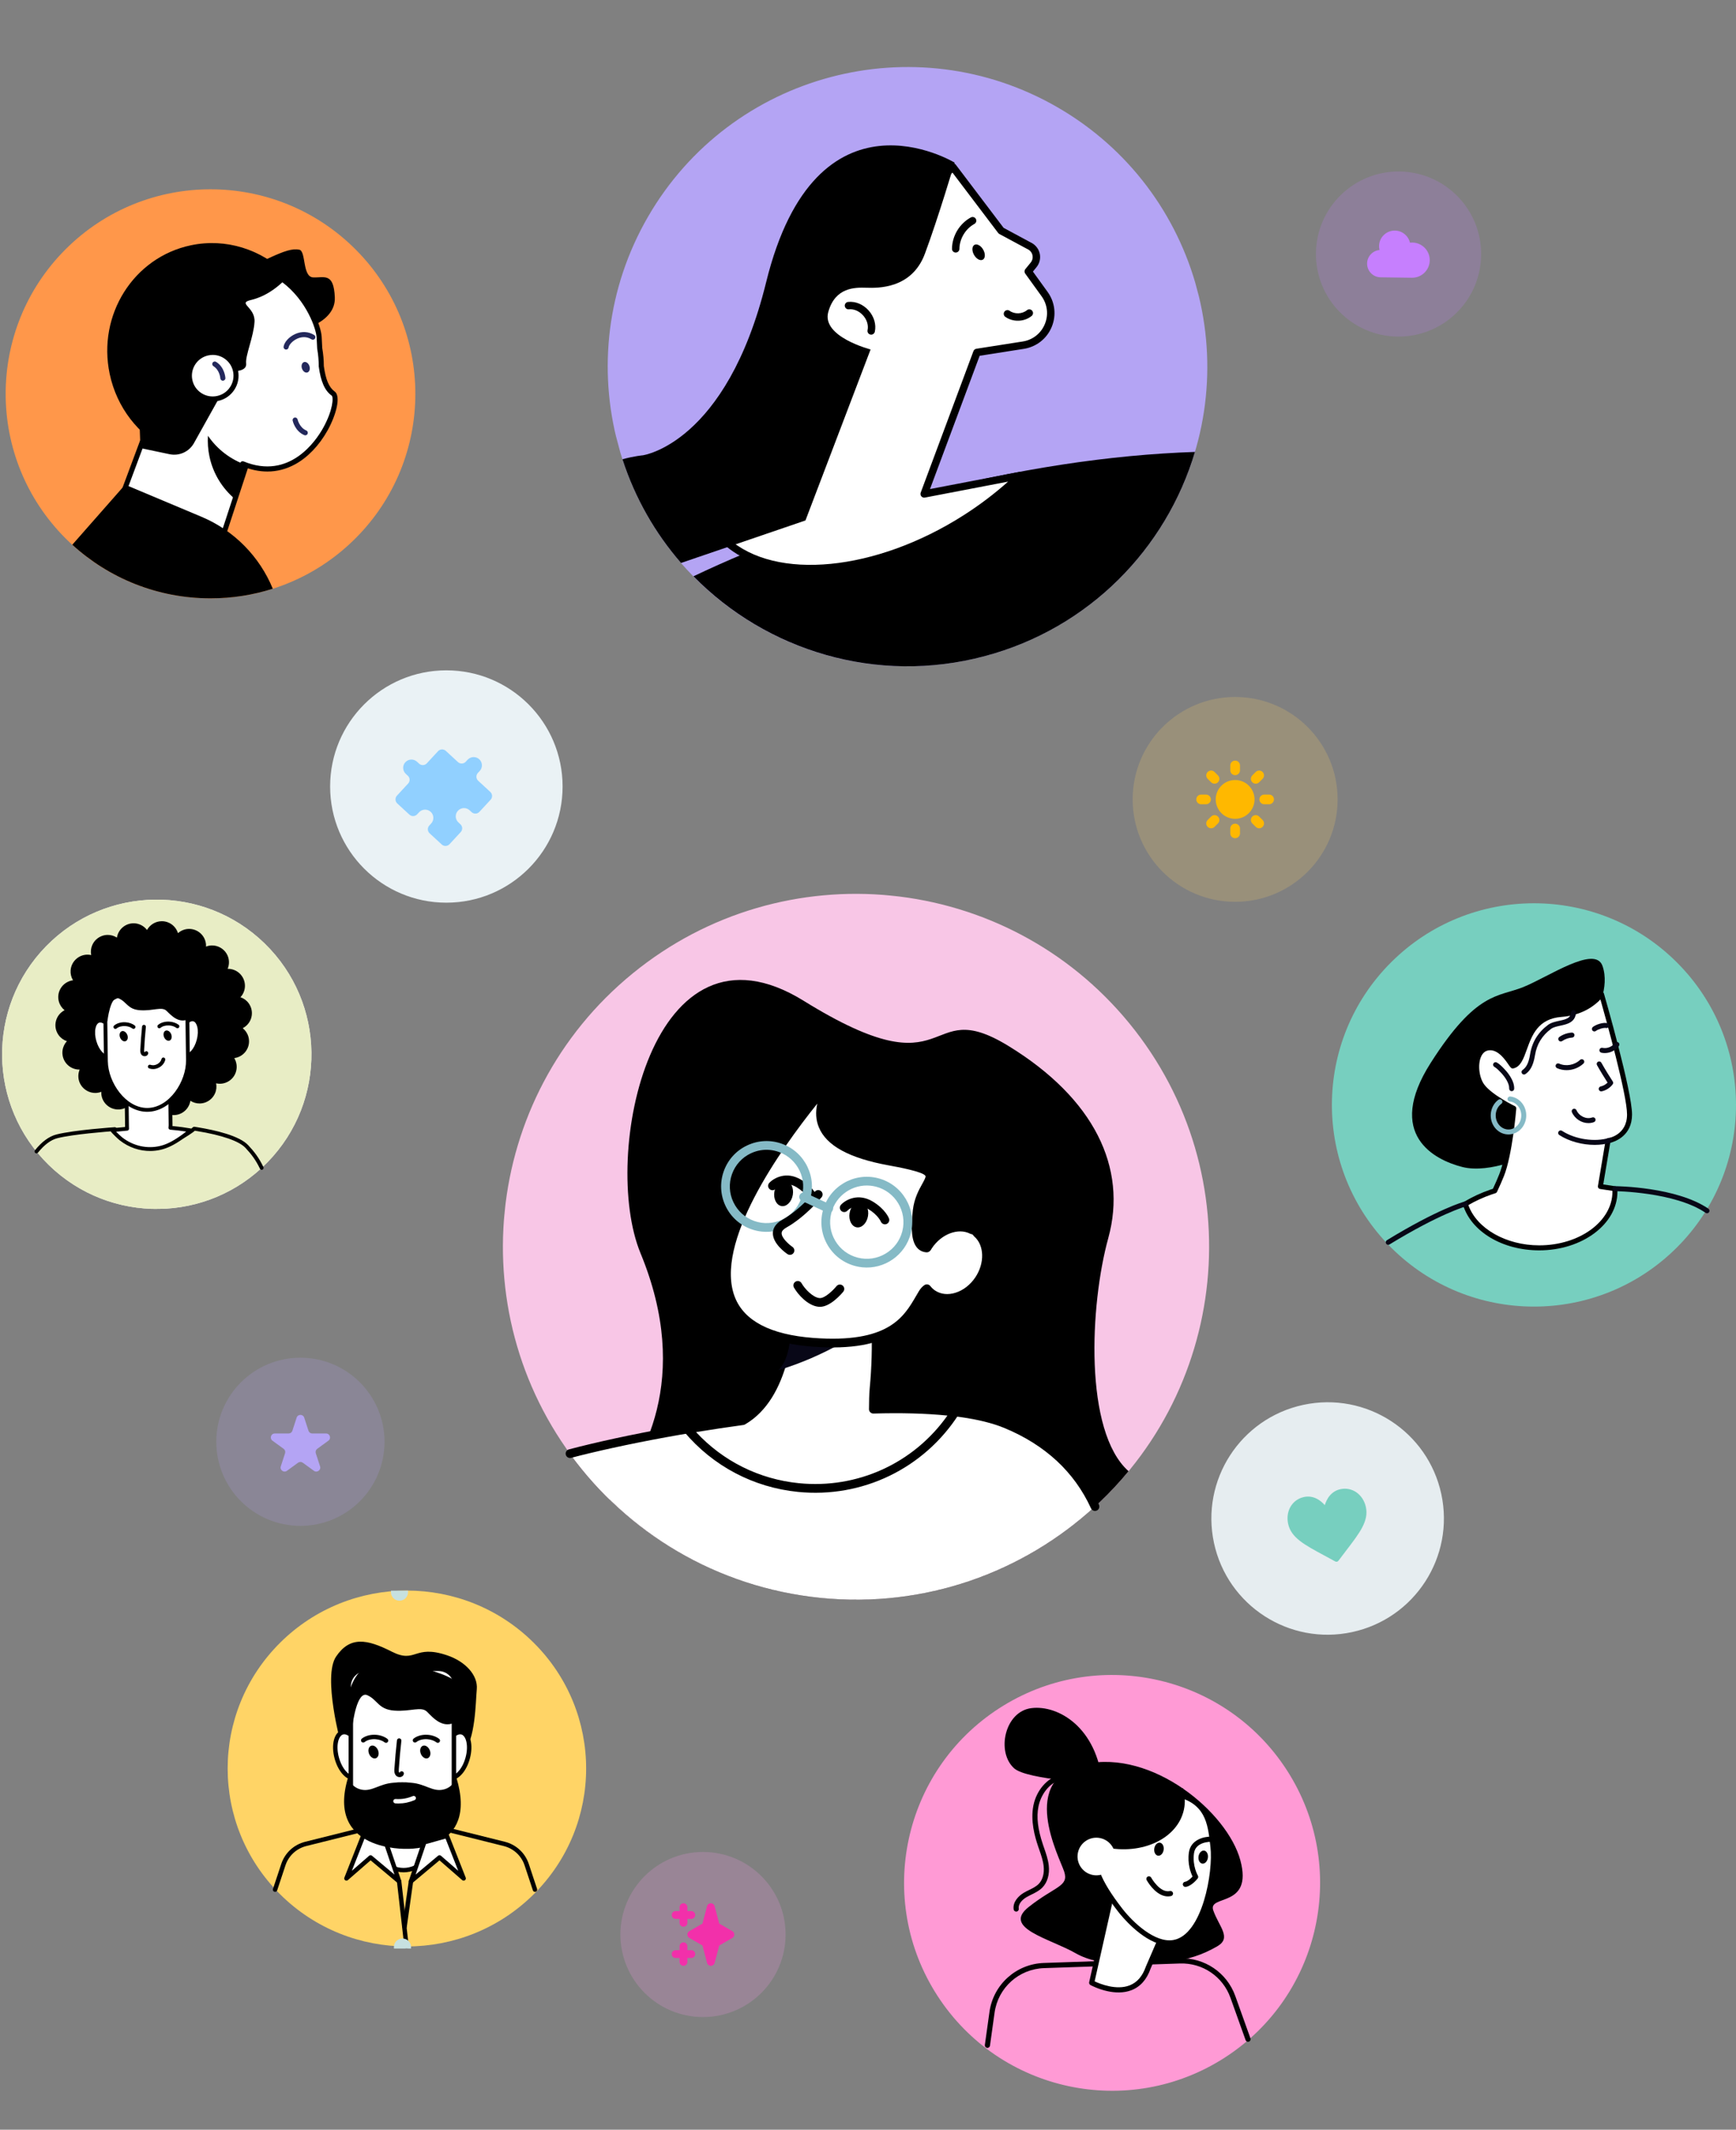 <svg width="305" height="374" viewBox="0 0 305 374" fill="none" xmlns="http://www.w3.org/2000/svg">
<rect x="0" y="0" width="305" height="374" fill="#808080" stroke="none"/>
<g clip-path="url(#clip0_311_2121)">
<path d="M205.013 90.761C219.591 65.619 211.007 33.43 185.839 18.867C160.671 4.303 128.451 12.879 113.873 38.022C99.294 63.165 107.879 95.353 133.047 109.917C158.215 124.48 190.435 115.904 205.013 90.761Z" fill="#B4A4F4"/>
<path d="M161.137 86.936C146.726 90.772 133.418 95.68 121.839 101.205C134.69 114.283 154.017 120.279 173.009 115.224C191.379 110.334 204.88 96.323 209.938 79.365C195.168 79.854 178.46 82.325 161.137 86.936Z" fill="black"/>
<path d="M183.526 51.648L180.651 47.667L181.597 46.51C182.414 45.51 182.178 44.023 181.094 43.321L175.889 40.518L167.407 29.323L148.791 47.753C148.791 47.753 142.85 52.74 142.154 58.646C141.461 64.552 137.869 87.958 134.044 89.759C132.186 90.632 128.891 92.279 127.044 94.579C135.282 102.703 153.431 101.416 169.721 90.993C173.264 88.724 176.446 86.195 179.225 83.515L162.371 86.745L171.636 61.895L179.781 60.62C183.986 59.958 186.016 55.098 183.526 51.648Z" fill="white"/>
<path d="M153.542 98.919C142.519 101.853 132.283 100.661 126.585 95.039C126.349 94.805 126.325 94.43 126.536 94.169C128.391 91.861 131.551 90.208 133.769 89.167C136.691 87.793 140.306 68.811 141.507 58.569C142.224 52.477 148.121 47.465 148.374 47.255L166.949 28.861C167.082 28.731 167.268 28.66 167.455 28.673C167.641 28.686 167.815 28.779 167.927 28.929L176.323 40.012L181.402 42.747C182.118 43.206 182.578 43.911 182.703 44.701C182.829 45.491 182.609 46.301 182.102 46.922L181.473 47.692L184.057 51.268C185.359 53.073 185.627 55.378 184.768 57.431C183.911 59.486 182.083 60.913 179.883 61.262L172.117 62.477L163.39 85.887L179.105 82.875C179.388 82.822 179.674 82.96 179.805 83.215C179.94 83.47 179.888 83.784 179.679 83.984C176.792 86.769 173.559 89.312 170.073 91.543C164.678 94.989 159.013 97.463 153.542 98.919ZM127.943 94.529C136.244 102.046 153.884 100.346 169.368 90.44C172.129 88.673 174.725 86.707 177.114 84.579L162.494 87.381C162.263 87.427 162.025 87.342 161.873 87.162C161.721 86.981 161.677 86.734 161.76 86.513L171.025 61.663C171.108 61.442 171.301 61.287 171.536 61.246L179.681 59.971C181.431 59.698 182.884 58.56 183.563 56.928C184.246 55.294 184.033 53.464 182.999 52.029L180.124 48.048C179.95 47.81 179.961 47.482 180.147 47.256L181.092 46.099C181.368 45.76 181.483 45.338 181.415 44.905C181.348 44.475 181.107 44.106 180.741 43.869L175.578 41.094C175.497 41.049 175.423 40.986 175.369 40.913L167.338 30.31L149.253 48.217C149.155 48.3 143.461 53.148 142.806 58.722C142.77 59.016 139.152 88.078 134.327 90.347C132.374 91.258 129.668 92.66 127.943 94.529Z" fill="black"/>
<path d="M134.606 49.558C127.611 77.966 112.932 79.958 112.932 79.958C112.932 79.958 111.498 80.077 109.363 80.649C111.599 87.539 115.15 93.676 119.654 98.861L141.513 91.398L152.954 61.368C152.954 61.368 144.3 59.146 145.521 54.785C146.743 50.423 150.215 50.471 152.208 50.531C154.202 50.59 160.184 50.765 162.498 44.554C164.815 38.342 167.719 28.56 167.719 28.56C167.719 28.56 143.418 13.77 134.606 49.558Z" fill="black"/>
<path d="M153.227 58.748C153.129 58.774 153.026 58.776 152.922 58.753C152.57 58.677 152.347 58.329 152.424 57.977C152.611 57.116 152.315 56.147 151.632 55.386C150.949 54.624 150.015 54.225 149.139 54.319C148.78 54.358 148.462 54.099 148.423 53.74C148.384 53.381 148.647 53.065 149.002 53.024C150.295 52.885 151.642 53.445 152.603 54.515C153.565 55.587 153.975 56.983 153.698 58.253C153.644 58.501 153.457 58.687 153.227 58.748Z" fill="black"/>
<path d="M168.082 44.33C168.026 44.345 167.967 44.351 167.907 44.352C167.547 44.35 167.256 44.054 167.258 43.694C167.277 41.43 168.573 39.267 170.565 38.185C170.879 38.013 171.276 38.128 171.449 38.445C171.622 38.761 171.503 39.156 171.189 39.328C169.633 40.175 168.576 41.933 168.562 43.704C168.564 44.006 168.359 44.257 168.082 44.33Z" fill="black"/>
<path d="M179.855 56.191C178.766 56.48 177.546 56.3 176.622 55.641C176.329 55.431 176.261 55.023 176.471 54.731C176.68 54.439 177.089 54.371 177.381 54.58C178.257 55.209 179.593 55.162 180.421 54.475C180.698 54.247 181.108 54.282 181.341 54.561C181.569 54.838 181.534 55.248 181.254 55.481C180.845 55.817 180.365 56.055 179.855 56.191Z" fill="black"/>
<path d="M172.742 43.847C172.335 43.129 171.645 42.754 171.2 43.005C170.752 43.257 170.721 44.041 171.128 44.76C171.534 45.478 172.225 45.853 172.67 45.602C173.117 45.351 173.148 44.566 172.742 43.847Z" fill="black"/>
</g>
<g clip-path="url(#clip1_311_2121)">
<path d="M215.239 361.301C232.181 350.346 237.026 327.744 226.06 310.819C215.095 293.893 192.471 289.053 175.528 300.008C158.586 310.963 153.741 333.565 164.707 350.49C175.673 367.416 198.297 372.256 215.239 361.301Z" fill="#FF9AD5"/>
<path d="M173.385 359.621C173.155 359.572 172.998 359.352 173.031 359.117L173.841 353.32C174.514 348.502 178.534 344.885 183.402 344.719L207.279 343.907C211.642 343.76 215.563 346.419 217.032 350.527L219.692 357.957C219.776 358.192 219.653 358.451 219.418 358.535C219.184 358.619 218.924 358.496 218.84 358.262L216.181 350.831C214.844 347.096 211.279 344.676 207.31 344.811L183.433 345.624C179.006 345.774 175.349 349.064 174.738 353.447L173.929 359.244C173.893 359.492 173.666 359.664 173.417 359.63C173.405 359.625 173.395 359.623 173.385 359.621Z" fill="black"/>
<path d="M205.496 344.506C201.109 344.993 193.573 345.64 189.011 343.026C184.449 340.412 176.024 338.61 180.713 334.904C185.399 331.198 187.836 331.31 186.966 328.668C186.099 326.027 178.778 312.384 190.602 309.796C202.427 307.208 215.637 318.222 217.92 326.693C220.202 335.164 212.141 332.622 213.164 335.502C214.186 338.382 216.44 340.297 213.864 341.793C211.289 343.289 208.645 344.156 205.496 344.506Z" fill="black"/>
<path d="M195.712 330.801L191.794 348.196C191.794 348.196 199.366 352.341 201.732 345.529C201.784 345.375 204.402 339.348 204.402 339.348C204.402 339.348 207.244 330.544 195.712 330.801Z" fill="white"/>
<path d="M194.616 349.684C192.945 349.326 191.673 348.641 191.582 348.591C191.405 348.495 191.314 348.292 191.357 348.095L195.274 330.7C195.319 330.498 195.498 330.352 195.705 330.347C199.701 330.258 202.485 331.226 203.977 333.226C205.964 335.889 204.883 339.338 204.836 339.484C203.791 341.896 202.231 345.492 202.16 345.683C201.492 347.608 200.354 348.897 198.779 349.503C197.391 350.037 195.888 349.956 194.616 349.684ZM192.317 347.948C193.244 348.384 196.117 349.561 198.455 348.659C199.768 348.153 200.728 347.049 201.307 345.379C201.362 345.222 203.374 340.585 203.99 339.167C203.988 339.167 204.954 336.043 203.247 333.763C201.981 332.07 199.569 331.225 196.077 331.246L192.317 347.948Z" fill="black"/>
<path d="M193.692 313.207C193.692 313.207 180.453 312.601 178.167 310.53C174.997 307.66 176.522 300.534 181.23 299.964C185.935 299.393 192.712 303.346 193.692 313.207Z" fill="black"/>
<path d="M196.89 335.536C198.567 337.687 202.643 341.783 206.255 341.128C211.871 340.111 213.63 328.521 213.111 324.244C212.591 319.968 212.398 314.785 202.827 314.642C193.256 314.498 198.235 319.753 198.235 319.753C198.235 319.753 197.768 323.063 196.323 323.672C194.875 324.284 187.967 324.095 196.89 335.536Z" fill="white"/>
<path d="M204.255 341.52C200.454 340.707 196.979 336.387 196.532 335.815C192.853 331.098 191.415 327.807 192.131 325.748C192.698 324.123 194.442 323.698 195.486 323.443C195.763 323.377 196.003 323.318 196.143 323.259C196.974 322.909 197.55 321.093 197.752 319.897C197.296 319.358 196.018 317.658 196.666 316.185C197.278 314.792 199.296 314.14 202.83 314.193C212.406 314.337 213.009 319.506 213.494 323.66L213.557 324.193C214.11 328.758 212.264 340.501 206.333 341.575C205.641 341.7 204.942 341.667 204.255 341.52ZM206.412 315.461C205.401 315.245 204.213 315.118 202.816 315.097C198.969 315.039 197.798 315.854 197.493 316.548C196.977 317.725 198.544 319.428 198.56 319.444C198.655 319.545 198.699 319.682 198.679 319.818C198.626 320.183 198.129 323.403 196.493 324.091C196.286 324.179 196.014 324.244 195.699 324.322C194.725 324.559 193.391 324.884 192.986 326.046C192.574 327.23 192.978 329.79 197.244 335.26C199.032 337.551 202.923 341.274 206.171 340.684C211.246 339.766 213.194 328.718 212.659 324.3L212.595 323.762C212.184 320.234 211.757 316.605 206.412 315.461Z" fill="black"/>
<path d="M208.17 331.349C207.985 331.31 207.838 331.157 207.815 330.962C207.786 330.713 207.962 330.489 208.211 330.458C208.616 330.408 209.164 329.934 209.52 329.543C209.215 328.907 208.587 327.299 208.882 325.289C209.209 323.054 211.552 322.512 212.744 322.538C212.994 322.544 213.192 322.751 213.186 323.001C213.181 323.25 212.976 323.449 212.726 323.443C212.618 323.442 210.071 323.42 209.778 325.42C209.45 327.65 210.442 329.357 210.452 329.373C210.547 329.534 210.534 329.736 210.418 329.883C210.311 330.02 209.334 331.232 208.32 331.355C208.266 331.363 208.217 331.359 208.17 331.349Z" fill="black"/>
<path d="M204.652 332.973C202.803 332.577 201.523 330.282 201.459 330.167C201.339 329.949 201.419 329.674 201.638 329.554C201.856 329.434 202.131 329.515 202.251 329.733C202.267 329.76 203.789 332.481 205.544 332.088C205.787 332.034 206.029 332.188 206.083 332.431C206.137 332.674 205.983 332.916 205.74 332.97C205.36 333.055 204.996 333.047 204.652 332.973Z" fill="black"/>
<path d="M204.442 324.858C204.534 324.227 204.239 323.664 203.785 323.597C203.331 323.532 202.889 323.989 202.797 324.621C202.705 325.253 203 325.816 203.454 325.882C203.908 325.947 204.35 325.488 204.442 324.858Z" fill="black"/>
<path d="M212.215 326.249C212.308 325.617 212.012 325.054 211.559 324.987C211.105 324.923 210.662 325.38 210.57 326.012C210.478 326.643 210.773 327.206 211.227 327.273C211.683 327.338 212.126 326.879 212.215 326.249Z" fill="black"/>
<path d="M190.596 322.526C190.553 322.728 190.52 322.931 190.494 323.133C191.608 323.686 192.829 324.124 194.138 324.404C200.709 325.81 206.917 322.849 208.001 317.793C208.272 316.528 208.197 315.253 207.831 314.028C198.836 313.969 191.737 317.202 190.596 322.526Z" fill="black"/>
<path d="M195.852 326.715C195.469 328.498 193.712 329.635 191.926 329.253C190.141 328.871 189.003 327.115 189.386 325.331C189.768 323.548 191.526 322.411 193.311 322.793C195.096 323.175 196.234 324.931 195.852 326.715Z" fill="white"/>
<path d="M178.443 335.688C178.265 335.65 178.118 335.504 178.09 335.311C177.899 334.033 178.913 332.949 179.925 332.361C180.219 332.19 180.527 332.039 180.824 331.893C181.464 331.578 182.069 331.281 182.516 330.814C183.192 330.106 183.499 328.973 183.358 327.701C183.25 326.73 182.931 325.807 182.59 324.829C182.519 324.626 182.448 324.42 182.379 324.217C181.775 322.424 181.031 319.733 181.56 317.074C182.091 314.403 183.972 312.228 186.241 311.664C186.484 311.604 186.73 311.751 186.79 311.994C186.851 312.236 186.703 312.481 186.461 312.542C184.223 313.098 182.833 315.306 182.447 317.251C182.078 319.115 182.327 321.237 183.235 323.931C183.302 324.133 183.374 324.335 183.443 324.536C183.785 325.518 184.137 326.532 184.256 327.605C184.427 329.143 184.03 330.541 183.168 331.44C182.609 332.024 181.905 332.371 181.222 332.707C180.926 332.854 180.645 332.991 180.378 333.146C179.624 333.584 178.86 334.349 178.985 335.18C179.023 335.427 178.852 335.658 178.604 335.694C178.549 335.699 178.492 335.698 178.443 335.688Z" fill="black"/>
</g>
<g clip-path="url(#clip2_311_2121)">
<path d="M62.432 94.564C76.487 80.536 76.487 57.792 62.432 43.764C48.377 29.735 25.59 29.735 11.535 43.764C-2.52 57.792 -2.52 80.536 11.535 94.564C25.59 108.593 48.377 108.593 62.432 94.564Z" fill="#FF974A"/>
<path d="M17.867 96.737L38.904 94.951L45.04 76.237L27.626 70.555L17.867 96.737Z" fill="white"/>
<path d="M17.867 97.18C17.73 97.18 17.598 97.115 17.513 97.005C17.421 96.884 17.396 96.724 17.45 96.58L27.211 70.4C27.294 70.177 27.541 70.057 27.768 70.132L45.182 75.814C45.295 75.852 45.387 75.931 45.441 76.037C45.495 76.141 45.504 76.264 45.466 76.376L39.33 95.09C39.273 95.258 39.123 95.379 38.944 95.394L17.907 97.18C17.893 97.18 17.88 97.18 17.867 97.18ZM27.895 71.11L18.529 96.233L38.57 94.532L44.475 76.522L27.895 71.11Z" fill="black"/>
<path d="M41.531 49.232C41.531 49.232 47.828 58.71 50.278 58.501C52.728 58.293 59.012 56.645 58.824 52.217C58.637 47.792 56.944 48.807 55.019 48.716C53.093 48.624 53.794 44.093 52.584 43.851C51.371 43.61 49.977 44.068 47.332 45.285C44.686 46.503 41.531 49.232 41.531 49.232Z" fill="black"/>
<path d="M29.858 78.73C26.215 76.234 23.469 72.338 22.472 67.608C20.456 58.054 26.388 48.941 35.615 46.782C50.755 43.242 55.94 56.339 56.073 59.218C56.104 59.892 56.136 60.546 56.171 61.176C56.357 62.23 56.447 63.277 56.449 64.309C56.751 66.532 57.31 68.231 58.535 69.107C60.409 70.45 54.385 86.27 42.63 81.432L29.858 78.73Z" fill="white"/>
<path d="M46.983 82.805C45.519 82.805 44.008 82.487 42.46 81.85C42.232 81.756 42.124 81.496 42.218 81.269C42.312 81.042 42.572 80.934 42.8 81.028C50.877 84.352 55.534 77.376 56.769 75.157C58.518 72.018 58.618 69.72 58.274 69.475C57.066 68.609 56.367 67.037 56.005 64.375C56.003 64.354 56.001 64.335 56.001 64.317C56.001 63.305 55.91 62.275 55.732 61.259C55.73 61.242 55.728 61.225 55.726 61.207C55.69 60.574 55.659 59.92 55.626 59.244C55.563 57.878 53.95 52.841 49.579 49.546C45.84 46.727 41.174 45.945 35.712 47.223C26.579 49.358 20.952 58.276 22.903 67.524C23.844 71.981 26.402 75.834 30.105 78.369C30.308 78.509 30.36 78.786 30.22 78.987C30.08 79.189 29.803 79.242 29.6 79.102C25.707 76.436 23.017 72.389 22.03 67.705C19.979 57.98 25.899 48.603 35.51 46.355C41.239 45.014 46.155 45.849 50.117 48.836C54.451 52.102 56.423 57.2 56.517 59.202C56.548 59.866 56.579 60.509 56.615 61.132C56.798 62.181 56.892 63.24 56.894 64.285C57.22 66.667 57.808 68.045 58.795 68.752C59.941 69.573 59.062 72.874 57.55 75.59C56.085 78.219 54.061 80.332 51.845 81.54C50.295 82.383 48.669 82.805 46.983 82.805Z" fill="black"/>
<path d="M33.532 43.076C39.729 41.775 45.869 43.821 50.188 48.001C48.482 47.901 46.748 48.01 45.014 48.374C33.246 50.845 25.964 63.561 28.751 76.775C28.906 77.51 29.094 78.226 29.302 78.931C24.361 76.381 20.532 71.638 19.272 65.668C17.088 55.303 23.47 45.189 33.532 43.076Z" fill="black"/>
<path d="M51.684 47.199C51.684 47.199 48.819 51.566 44.099 52.681C41.604 53.27 44.878 53.889 44.717 56.536C44.554 59.184 43.079 62.434 43.244 63.834C43.409 65.237 41.128 65.179 41.128 65.179L34.074 77.819C33.228 79.332 31.495 80.121 29.794 79.765L24.676 78.691L24.492 73.651L27.906 53.206C27.906 53.206 42.603 41.557 51.684 47.199Z" fill="black"/>
<path d="M38.299 69.96C40.504 69.447 41.875 67.248 41.361 65.048C40.848 62.848 38.644 61.48 36.438 61.993C34.233 62.506 32.862 64.705 33.376 66.906C33.889 69.106 36.094 70.473 38.299 69.96Z" fill="white"/>
<path d="M37.36 70.512C36.487 70.512 35.632 70.26 34.885 69.773C33.869 69.111 33.17 68.093 32.919 66.909C32.669 65.722 32.897 64.511 33.56 63.497C34.224 62.481 35.244 61.786 36.431 61.536C37.62 61.287 38.835 61.514 39.851 62.175C40.869 62.837 41.566 63.855 41.816 65.04C42.332 67.488 40.757 69.898 38.305 70.412C37.99 70.479 37.673 70.512 37.36 70.512ZM37.376 62.327C37.124 62.327 36.869 62.355 36.617 62.407C34.645 62.821 33.379 64.759 33.794 66.726C33.994 67.679 34.555 68.497 35.373 69.028C36.191 69.561 37.168 69.742 38.123 69.542C39.079 69.342 39.899 68.782 40.431 67.966C40.965 67.15 41.147 66.176 40.946 65.223C40.746 64.269 40.185 63.452 39.367 62.921C38.764 62.529 38.077 62.327 37.376 62.327Z" fill="black"/>
<path d="M53.634 76.448C53.575 76.448 53.517 76.436 53.458 76.413C51.825 75.717 51.43 73.931 51.416 73.856C51.366 73.615 51.52 73.38 51.76 73.33C52 73.28 52.236 73.432 52.288 73.671C52.292 73.69 52.611 75.085 53.809 75.595C54.034 75.69 54.141 75.953 54.045 76.177C53.972 76.346 53.807 76.448 53.634 76.448Z" fill="#23285C"/>
<path d="M39.156 66.856C38.923 66.856 38.727 66.673 38.712 66.438C38.71 66.424 38.61 64.993 37.5 64.306C37.291 64.177 37.226 63.903 37.356 63.694C37.485 63.486 37.761 63.422 37.969 63.551C39.478 64.486 39.597 66.309 39.601 66.386C39.615 66.632 39.426 66.842 39.179 66.854C39.173 66.856 39.165 66.856 39.156 66.856Z" fill="#23285C"/>
<path d="M50.266 61.389C50.243 61.389 50.218 61.387 50.196 61.383C49.953 61.343 49.786 61.117 49.826 60.873C49.96 60.051 50.794 59.141 51.861 58.66C53.01 58.142 54.197 58.205 55.203 58.837C55.412 58.968 55.474 59.243 55.343 59.451C55.212 59.66 54.936 59.722 54.727 59.591C53.722 58.96 52.728 59.245 52.226 59.472C51.368 59.859 50.778 60.561 50.705 61.017C50.671 61.233 50.481 61.389 50.266 61.389Z" fill="#23285C"/>
<path d="M53.052 64.718C53.221 65.219 53.651 65.529 54.012 65.407C54.375 65.286 54.531 64.78 54.362 64.278C54.193 63.777 53.764 63.467 53.403 63.589C53.042 63.71 52.883 64.216 53.052 64.718Z" fill="#23285C"/>
<path d="M43.262 81.661L41.298 87.65C39.078 85.786 37.438 83.199 36.796 80.147C36.539 78.928 36.46 77.712 36.535 76.523C38.171 78.924 40.545 80.718 43.262 81.661Z" fill="black"/>
<path d="M35.384 90.746L21.984 85.117L12.703 95.662C19.107 101.508 27.634 105.077 36.999 105.077C40.809 105.077 44.479 104.482 47.926 103.387C45.622 97.775 41.17 93.177 35.384 90.746Z" fill="black"/>
</g>
<g clip-path="url(#clip3_311_2121)">
<path d="M189.652 266.934C216.18 245.274 220.11 206.231 198.428 179.729C176.747 153.226 137.665 149.301 111.136 170.961C84.607 192.621 80.678 231.664 102.359 258.167C124.041 284.669 163.123 288.594 189.652 266.934Z" fill="#F8C6E6"/>
<path d="M144.19 280.619C165.591 282.769 185.541 273.776 198.277 258.361C190.416 251.376 191.484 229.122 194.714 217.424C198.113 205.097 192.256 192.905 177.145 183.665C162.05 174.43 167.943 192.326 141.216 175.764C114.496 159.206 105.487 203.006 112.536 220.08C121.654 242.155 112.853 256.821 107.136 263.355C116.836 272.799 129.668 279.16 144.19 280.619Z" fill="black"/>
<path d="M176.809 250.086C161.02 243.518 118.363 250.469 100.14 255.27C110.167 269.108 125.833 278.769 144.186 280.612C162.525 282.454 179.791 276.112 192.373 264.563C190.101 259.591 185.629 253.755 176.809 250.086Z" fill="white"/>
<path d="M192.304 265.332C192.043 265.306 191.799 265.144 191.68 264.887C188.766 258.511 183.663 253.771 176.521 250.797C167.926 247.223 151.631 247.947 139.472 249.181C123.619 250.794 108.485 253.87 100.344 256.013C99.936 256.123 99.513 255.875 99.406 255.467C99.299 255.056 99.543 254.636 99.952 254.529C119.07 249.492 161.327 242.812 177.112 249.38C184.521 252.46 190.042 257.603 193.078 264.248C193.252 264.633 193.084 265.089 192.697 265.264C192.568 265.326 192.433 265.345 192.304 265.332Z" fill="black"/>
<path d="M153.44 247.47C153.451 246.106 153.466 244.877 153.564 243.876C155.648 221.658 148.619 200.081 139.141 227.286C138.937 227.872 138.835 228.49 138.831 229.107C138.801 232.566 138.152 245.079 130.499 249.484C127.195 249.932 123.939 250.431 120.799 250.961C125.528 256.577 132.372 260.434 140.267 261.227C151.591 262.364 162.046 256.898 167.802 247.97C163.557 247.457 158.667 247.32 153.44 247.47Z" fill="white"/>
<path d="M140.19 261.994C132.369 261.208 125.273 257.467 120.211 251.456C120.033 251.247 119.983 250.957 120.078 250.695C120.172 250.438 120.398 250.247 120.67 250.203C123.89 249.66 127.109 249.167 130.242 248.741C137.376 244.498 138.034 232.646 138.062 229.1C138.069 228.382 138.186 227.687 138.415 227.031C141.703 217.592 144.994 213.15 148.215 213.859C152.427 214.773 155.959 226.537 154.326 243.944C154.254 244.734 154.228 245.678 154.214 246.676C159.416 246.556 164.023 246.734 167.89 247.202C168.154 247.235 168.38 247.399 168.493 247.638C168.606 247.876 168.585 248.156 168.444 248.38C162.306 257.912 151.478 263.128 140.19 261.994ZM122.293 251.492C127.019 256.595 133.378 259.765 140.344 260.464C150.637 261.498 160.529 256.968 166.453 248.592C166.439 248.59 166.428 248.589 166.413 248.588C162.689 248.213 158.339 248.094 153.464 248.236C153.257 248.245 153.053 248.163 152.904 248.018C152.756 247.873 152.672 247.673 152.675 247.464C152.685 246.14 152.702 244.864 152.801 243.805C154.22 228.694 151.328 216.107 147.894 215.361C146.832 215.139 143.937 215.859 139.871 227.538C139.698 228.033 139.608 228.566 139.604 229.114C139.57 232.891 138.848 245.566 130.884 250.149C130.796 250.198 130.702 250.232 130.604 250.244C127.881 250.613 125.092 251.033 122.293 251.492Z" fill="black"/>
<path d="M138.784 235.195C141.928 235.59 144.997 235.797 147.948 235.819C144.453 237.793 140.719 239.418 136.793 240.616C137.32 240.012 137.74 239.357 138.027 238.631C138.483 237.475 138.704 236.32 138.784 235.195Z" fill="#080717"/>
<path d="M171.657 216.553C171.452 216.222 171.156 216.034 170.776 215.967C168.335 214.729 164.989 215.905 163.078 218.778C162.993 218.904 162.922 219.03 162.848 219.156C161.063 219.082 160.647 216.751 161.14 212.573C161.855 206.471 167.986 206.029 156.281 203.9C144.577 201.772 141.047 196.846 147 188.581C147 188.581 106.41 232.954 142.78 235.719C157.491 236.835 159.768 231.021 162.09 227.156C162.325 226.765 162.576 226.497 162.836 226.314C163.125 226.679 163.46 227.005 163.857 227.269C166.322 228.91 169.972 227.767 172.006 224.719C173.917 221.856 173.726 218.332 171.657 216.553Z" fill="white"/>
<path d="M141.745 236.397C134.228 235.642 129.504 232.955 127.701 228.398C125.397 222.592 127.88 214.015 135.069 202.902C140.354 194.736 146.375 188.128 146.436 188.062C146.708 187.76 147.171 187.727 147.488 187.983C147.806 188.239 147.865 188.696 147.629 189.026C145.197 192.403 144.406 195.201 145.273 197.353C146.361 200.047 150.114 201.998 156.424 203.145C161.758 204.117 163.453 204.724 163.993 205.865C164.419 206.767 163.933 207.639 163.369 208.651C162.809 209.653 162.116 210.901 161.91 212.664C161.482 216.3 161.876 217.635 162.283 218.109C162.344 218.184 162.415 218.242 162.49 218.285C164.598 215.183 168.241 213.888 171.036 215.234C171.541 215.35 171.954 215.629 172.245 216.045C174.562 218.122 174.741 222.014 172.651 225.147C171.57 226.768 170.034 227.953 168.329 228.49C166.564 229.042 164.828 228.838 163.436 227.911C163.223 227.771 163.018 227.61 162.827 227.431C162.801 227.469 162.776 227.509 162.753 227.55C162.601 227.806 162.444 228.072 162.291 228.342C160.027 232.233 156.932 237.565 142.726 236.485C142.389 236.458 142.063 236.429 141.745 236.397ZM143.588 193.808C137.114 201.873 125.375 218.366 129.127 227.834C130.776 231.992 135.407 234.378 142.837 234.951C156.082 235.956 158.783 231.303 160.959 227.569C161.121 227.293 161.278 227.023 161.434 226.761C161.712 226.298 162.03 225.943 162.403 225.685C162.737 225.455 163.196 225.523 163.446 225.84C163.695 226.161 163.98 226.424 164.288 226.632C165.283 227.295 166.556 227.434 167.87 227.021C169.243 226.592 170.486 225.623 171.371 224.293C173.031 221.806 172.935 218.663 171.159 217.134C171.1 217.081 171.048 217.022 171.007 216.957C170.924 216.818 170.819 216.75 170.648 216.722C170.574 216.707 170.5 216.685 170.435 216.65C168.338 215.584 165.384 216.706 163.724 219.203C163.664 219.295 163.607 219.394 163.55 219.489C163.406 219.735 163.108 219.936 162.823 219.925C162.14 219.896 161.547 219.613 161.117 219.108C160.199 218.03 159.974 215.989 160.385 212.485C160.628 210.423 161.436 208.97 162.027 207.906C162.323 207.373 162.693 206.71 162.604 206.52C162.246 205.766 157.658 204.929 156.149 204.655C149.19 203.389 145.166 201.187 143.849 197.928C143.342 196.686 143.256 195.309 143.588 193.808Z" fill="black"/>
<path d="M155.392 215.002C155.113 214.974 154.86 214.793 154.751 214.515C154.748 214.511 154.257 213.35 152.533 212.314C150.458 211.066 149.032 212.45 148.878 212.615C148.584 212.921 148.102 212.93 147.795 212.643C147.488 212.352 147.471 211.874 147.759 211.564C148.569 210.696 150.775 209.462 153.33 211.001C155.538 212.331 156.165 213.899 156.187 213.966C156.338 214.361 156.142 214.807 155.744 214.958C155.627 215 155.507 215.014 155.392 215.002Z" fill="black"/>
<path d="M152.501 213.552C152.296 214.791 151.408 215.681 150.516 215.533C149.624 215.386 149.061 214.264 149.265 213.021C149.47 211.782 150.358 210.893 151.25 211.04C152.146 211.188 152.705 212.312 152.501 213.552Z" fill="black"/>
<path d="M142.791 211.166C142.512 211.138 142.259 210.957 142.149 210.679C142.146 210.675 141.656 209.518 139.932 208.478C137.86 207.23 136.431 208.614 136.277 208.779C135.986 209.085 135.5 209.098 135.193 208.807C134.886 208.516 134.869 208.038 135.157 207.728C135.967 206.86 138.17 205.626 140.729 207.165C142.937 208.495 143.563 210.063 143.585 210.13C143.737 210.525 143.54 210.971 143.142 211.122C143.026 211.161 142.905 211.178 142.791 211.166Z" fill="black"/>
<path d="M139.29 209.818C139.085 211.057 138.197 211.946 137.305 211.799C136.413 211.651 135.85 210.53 136.054 209.287C136.259 208.047 137.147 207.158 138.043 207.306C138.931 207.453 139.494 208.578 139.29 209.818Z" fill="black"/>
<path d="M143.802 229.482C141.941 229.296 140.183 227.339 139.49 226.107C139.282 225.736 139.412 225.269 139.784 225.061C140.155 224.852 140.623 224.982 140.831 225.354C141.402 226.364 142.822 227.839 143.956 227.953C143.984 227.956 144.013 227.958 144.042 227.958C144.938 227.994 146.398 226.563 146.963 225.865C147.231 225.534 147.717 225.486 148.044 225.753C148.375 226.021 148.424 226.502 148.156 226.833C147.929 227.113 145.878 229.568 143.981 229.493C143.92 229.494 143.859 229.488 143.802 229.482Z" fill="black"/>
<path d="M151.497 222.554C151.107 222.515 150.713 222.447 150.322 222.346C148.257 221.821 146.519 220.524 145.431 218.696C144.343 216.868 144.035 214.722 144.557 212.658C145.644 208.399 149.998 205.818 154.254 206.903C158.518 207.988 161.102 212.331 160.019 216.591C159.034 220.456 155.354 222.942 151.497 222.554ZM152.929 208.221C149.813 207.908 146.843 209.913 146.048 213.036C145.624 214.701 145.872 216.43 146.754 217.908C147.631 219.386 149.036 220.434 150.703 220.857C152.37 221.281 154.104 221.033 155.58 220.152C157.06 219.275 158.108 217.875 158.532 216.21C159.406 212.771 157.319 209.265 153.88 208.389C153.56 208.306 153.244 208.253 152.929 208.221Z" fill="#85BAC6"/>
<path d="M133.872 216.286C133.245 216.223 132.616 216.084 131.995 215.863C129.989 215.148 128.379 213.698 127.467 211.772C126.554 209.85 126.443 207.687 127.158 205.68C127.873 203.675 129.325 202.067 131.253 201.156C133.177 200.244 135.345 200.133 137.351 200.848C141.496 202.322 143.664 206.89 142.189 211.027C140.931 214.547 137.435 216.64 133.872 216.286ZM135.304 201.949C134.148 201.833 132.982 202.033 131.908 202.543C130.353 203.278 129.181 204.576 128.602 206.196C128.024 207.814 128.112 209.563 128.852 211.113C129.589 212.664 130.887 213.838 132.509 214.416C135.852 215.607 139.544 213.855 140.737 210.513C141.93 207.17 140.176 203.485 136.83 202.293C136.331 202.117 135.819 202.001 135.304 201.949ZM127.88 205.94L127.887 205.941L127.88 205.94Z" fill="#85BAC6"/>
<path d="M138.711 220.364C138.589 220.352 138.467 220.31 138.358 220.238C138.088 220.056 135.71 218.402 135.787 216.485C135.811 215.859 136.114 214.958 137.405 214.232C140.504 212.489 143.137 209.31 143.162 209.276C143.43 208.949 143.916 208.901 144.243 209.168C144.57 209.436 144.619 209.921 144.351 210.248C144.236 210.388 141.508 213.684 138.16 215.568C137.62 215.871 137.337 216.2 137.325 216.542C137.291 217.38 138.588 218.535 139.22 218.964C139.572 219.201 139.665 219.676 139.428 220.028C139.262 220.271 138.983 220.391 138.711 220.364Z" fill="black"/>
<path d="M145.518 212.992C145.436 212.983 145.351 212.96 145.272 212.924L140.865 210.889C140.482 210.71 140.311 210.255 140.491 209.869C140.671 209.483 141.125 209.319 141.512 209.495L145.918 211.53C146.301 211.709 146.472 212.163 146.292 212.549C146.15 212.853 145.833 213.023 145.518 212.992Z" fill="#85BAC6"/>
</g>
<g clip-path="url(#clip4_311_2121)">
<path d="M47.016 204.089C57.484 193.34 57.251 176.145 46.497 165.683C35.742 155.22 18.538 155.453 8.07 166.201C-2.397 176.95 -2.164 194.145 8.59 204.608C19.345 215.07 36.549 214.838 47.016 204.089Z" fill="#F5F5F5"/>
<path d="M47.016 204.089C57.484 193.34 57.251 176.145 46.497 165.683C35.742 155.22 18.538 155.453 8.07 166.201C-2.397 176.95 -2.164 194.145 8.59 204.608C19.345 215.07 36.549 214.838 47.016 204.089Z" fill="#E8EDC5"/>
<path d="M45.983 205.433C45.856 205.435 45.733 205.364 45.675 205.242C44.908 203.647 44.131 202.657 43.122 201.575C42.02 200.393 39.005 199.348 34.629 198.631C34.493 198.608 34.359 198.588 34.228 198.567C34.16 198.63 34.088 198.689 34.015 198.747C33.949 198.798 33.887 198.847 33.821 198.894C33.388 199.219 32.916 199.5 32.459 199.772C31.053 200.608 29.879 201.096 28.737 201.328C26.247 201.837 23.626 201.342 21.548 199.973C21.089 199.672 20.679 199.339 20.333 198.983C20.216 198.864 20.114 198.747 20.019 198.633C18.925 198.713 12.822 199.185 10.091 199.876C8.943 200.166 7.792 201.021 6.67 202.418C6.554 202.563 6.342 202.586 6.197 202.47C6.052 202.354 6.028 202.142 6.145 201.997C7.361 200.484 8.632 199.551 9.925 199.225C13.045 198.435 20.09 197.952 20.155 197.95C20.264 197.944 20.371 197.994 20.439 198.082C20.548 198.223 20.671 198.365 20.815 198.516C21.126 198.834 21.497 199.136 21.917 199.41C23.849 200.683 26.284 201.141 28.602 200.668C29.667 200.452 30.775 199.988 32.086 199.209C32.555 198.928 33.01 198.658 33.419 198.352C33.479 198.307 33.537 198.262 33.593 198.217C33.691 198.139 33.788 198.056 33.88 197.966C33.956 197.893 34.061 197.858 34.165 197.874C34.348 197.902 34.541 197.932 34.735 197.964C37.933 198.489 42.071 199.461 43.61 201.113C44.661 202.24 45.474 203.276 46.278 204.948C46.359 205.115 46.287 205.316 46.12 205.397C46.079 205.423 46.032 205.433 45.983 205.433Z" fill="black"/>
<path d="M44.217 178.406C44.345 177.622 44.158 176.834 43.694 176.19C43.328 175.682 42.821 175.317 42.238 175.121C42.336 175.014 42.434 174.907 42.517 174.786C42.965 174.129 43.129 173.338 42.98 172.558C42.709 171.137 41.463 170.12 40.017 170.139C40.011 170.139 40.003 170.141 39.996 170.141C40.343 169.304 40.314 168.322 39.816 167.483C39.272 166.573 38.277 166.017 37.215 166.031C36.862 166.036 36.515 166.11 36.186 166.235C36.192 166.092 36.199 165.947 36.185 165.803C36.105 165.012 35.722 164.299 35.105 163.798C34.563 163.356 33.881 163.119 33.183 163.128C32.468 163.138 31.797 163.411 31.27 163.873C30.998 163.003 30.342 162.266 29.416 161.943C29.085 161.828 28.742 161.771 28.394 161.776C27.317 161.791 26.34 162.394 25.83 163.315C25.276 162.596 24.41 162.129 23.435 162.142C21.963 162.162 20.762 163.252 20.541 164.657C20.061 164.349 19.493 164.174 18.899 164.182C18.553 164.186 18.21 164.252 17.884 164.375C17.141 164.657 16.552 165.211 16.224 165.935C15.969 166.504 15.905 167.123 16.023 167.721C15.799 167.672 15.57 167.644 15.335 167.647C14.637 167.656 13.962 167.913 13.432 168.368C12.829 168.888 12.466 169.609 12.407 170.402C12.361 171.023 12.514 171.626 12.828 172.148C11.903 172.271 11.075 172.82 10.616 173.642C10.228 174.335 10.132 175.139 10.348 175.902C10.519 176.504 10.869 177.019 11.347 177.403C10.534 177.825 9.931 178.603 9.775 179.56C9.647 180.344 9.835 181.132 10.299 181.776C10.665 182.284 11.172 182.648 11.755 182.845C11.14 183.514 10.829 184.449 11.013 185.408C11.284 186.829 12.528 187.846 13.974 187.827C13.981 187.827 13.989 187.825 13.995 187.825C13.649 188.662 13.678 189.644 14.176 190.482C14.719 191.393 15.716 191.949 16.776 191.935C17.129 191.93 17.476 191.858 17.805 191.73C17.799 191.874 17.792 192.019 17.806 192.163C17.887 192.954 18.27 193.666 18.886 194.168C19.428 194.609 20.11 194.847 20.808 194.838C21.523 194.828 22.194 194.555 22.721 194.093C22.993 194.963 23.649 195.7 24.575 196.023C24.905 196.138 25.249 196.193 25.595 196.188C26.673 196.174 27.649 195.57 28.16 194.649C28.713 195.369 29.58 195.835 30.555 195.822C32.026 195.802 33.228 194.713 33.448 193.307C33.928 193.616 34.496 193.79 35.09 193.782C35.438 193.778 35.779 193.713 36.107 193.589C36.85 193.307 37.44 192.753 37.765 192.029C38.021 191.461 38.085 190.841 37.967 190.243C38.191 190.294 38.42 190.32 38.654 190.317C39.352 190.308 40.028 190.052 40.557 189.596C41.669 188.638 41.89 187.034 41.159 185.816C42.083 185.695 42.913 185.146 43.373 184.321C43.762 183.628 43.856 182.826 43.64 182.06C43.469 181.458 43.119 180.944 42.639 180.56C43.458 180.141 44.062 179.363 44.217 178.406Z" fill="black"/>
<path d="M29.932 198.053C29.955 197.873 29.971 197.692 29.969 197.506L29.78 183.577C29.752 181.464 28.016 179.773 25.9 179.797C23.787 179.83 22.096 181.567 22.124 183.681L22.313 197.609C22.315 197.759 22.311 198.079 22.331 198.225C21.102 198.336 20.11 198.417 19.831 198.507C19.792 198.52 19.78 198.566 19.805 198.597C20.034 198.876 20.893 199.724 21.274 200.019C23.296 201.593 25.853 202.14 28.215 201.576C29.498 201.271 30.682 200.597 31.799 199.816C32.26 199.491 32.729 199.164 33.159 198.785C33.221 198.732 33.281 198.676 33.34 198.621C33.379 198.584 33.413 198.544 33.45 198.507C32.365 198.311 31.181 198.16 29.932 198.053Z" fill="white"/>
<path d="M26.471 202.125C24.552 202.151 22.653 201.514 21.065 200.278C20.674 199.975 19.797 199.115 19.542 198.805C19.459 198.704 19.432 198.569 19.468 198.444C19.504 198.319 19.601 198.222 19.725 198.182C19.996 198.095 20.657 198.033 21.897 197.921L21.976 197.914C21.975 197.854 21.974 197.79 21.975 197.724L21.975 197.61L21.786 183.681C21.755 181.389 23.598 179.494 25.893 179.456C28.19 179.43 30.084 181.276 30.115 183.569L30.303 197.498C30.304 197.578 30.302 197.66 30.297 197.745C31.439 197.851 32.519 197.994 33.507 198.172C33.631 198.194 33.731 198.283 33.769 198.402C33.807 198.521 33.776 198.652 33.687 198.74L33.648 198.78C33.623 198.807 33.597 198.834 33.57 198.859C33.505 198.92 33.443 198.977 33.379 199.033C32.944 199.417 32.472 199.749 32.016 200.069C30.613 201.051 29.436 201.626 28.291 201.899C27.689 202.043 27.079 202.117 26.471 202.125ZM20.402 198.743C20.742 199.091 21.223 199.549 21.479 199.747C23.407 201.247 25.833 201.792 28.135 201.243C29.195 200.991 30.299 200.448 31.605 199.534C31.988 199.266 32.364 199.003 32.711 198.718C31.833 198.581 30.891 198.467 29.904 198.385C29.812 198.376 29.728 198.332 29.671 198.26C29.613 198.189 29.586 198.098 29.599 198.006C29.624 197.814 29.634 197.656 29.632 197.507L29.444 183.578C29.418 181.655 27.831 180.107 25.904 180.13C23.981 180.161 22.434 181.749 22.46 183.672L22.649 197.722C22.649 197.858 22.651 198.084 22.663 198.179C22.675 198.27 22.648 198.361 22.592 198.431C22.535 198.503 22.451 198.548 22.361 198.556L21.96 198.593C21.368 198.645 20.795 198.695 20.402 198.743Z" fill="black"/>
<path d="M25.91 180.128C25.899 180.123 25.871 180.128 25.86 180.127C25.674 180.13 25.538 179.982 25.536 179.796C25.533 179.61 25.698 179.459 25.884 179.456L25.901 179.456C26.087 179.453 26.24 179.602 26.243 179.788C26.245 179.972 26.096 180.125 25.91 180.128Z" fill="black"/>
<path d="M19.93 181.952C20.431 183.701 20.092 185.331 19.174 185.594C18.256 185.857 17.105 184.651 16.604 182.902C16.103 181.154 16.442 179.524 17.36 179.261C18.28 178.998 19.43 180.204 19.93 181.952Z" fill="white"/>
<path d="M18.934 185.963C17.902 185.976 16.784 184.759 16.278 182.992C16.022 182.095 15.964 181.193 16.118 180.452C16.288 179.636 16.695 179.097 17.265 178.934C17.836 178.772 18.466 179.013 19.042 179.616C19.564 180.163 19.992 180.959 20.25 181.856C20.811 183.812 20.377 185.595 19.262 185.912C19.156 185.945 19.046 185.961 18.934 185.963ZM17.605 179.56C17.552 179.561 17.5 179.568 17.45 179.583C17.136 179.672 16.89 180.04 16.777 180.591C16.645 181.227 16.697 182.014 16.925 182.809C17.404 184.485 18.445 185.45 19.079 185.27C19.713 185.088 20.084 183.72 19.604 182.044C19.376 181.249 19.004 180.553 18.556 180.084C18.229 179.739 17.892 179.556 17.605 179.56Z" fill="black"/>
<path d="M31.553 181.794C31.099 183.556 31.482 185.176 32.407 185.414C33.332 185.652 34.45 184.415 34.903 182.654C35.357 180.893 34.974 179.272 34.049 179.035C33.123 178.797 32.006 180.033 31.553 181.794Z" fill="white"/>
<path d="M32.653 185.777C32.541 185.778 32.431 185.766 32.322 185.737C31.199 185.449 30.717 183.68 31.224 181.707C31.456 180.803 31.864 179.997 32.372 179.436C32.931 178.818 33.556 178.557 34.13 178.705C34.704 178.853 35.127 179.381 35.317 180.192C35.491 180.928 35.459 181.831 35.226 182.736C34.769 184.516 33.685 185.763 32.653 185.777ZM31.877 181.876C31.443 183.564 31.852 184.922 32.489 185.086C33.128 185.249 34.142 184.257 34.576 182.568C34.782 181.767 34.813 180.98 34.664 180.348C34.535 179.8 34.28 179.438 33.964 179.358C33.648 179.275 33.25 179.47 32.873 179.887C32.437 180.37 32.084 181.075 31.877 181.876Z" fill="black"/>
<path d="M25.935 194.911C21.955 194.964 18.665 190.337 18.611 186.362L18.496 177.817C18.442 173.84 23.041 176.023 25.605 170.52C26.873 174.529 32.856 173.646 32.91 177.622L33.025 186.167C33.079 190.143 29.916 194.857 25.935 194.911Z" fill="white"/>
<path d="M25.936 195.243C23.975 195.27 22.056 194.244 20.535 192.354C19.145 190.629 18.3 188.388 18.272 186.362L18.157 177.817C18.127 175.652 19.38 175.104 20.831 174.473C22.261 173.849 24.04 173.074 25.297 170.373C25.355 170.248 25.488 170.171 25.624 170.18C25.763 170.189 25.881 170.282 25.923 170.414C26.489 172.204 28.107 172.959 29.67 173.689C31.411 174.501 33.212 175.343 33.243 177.613L33.359 186.159C33.386 188.186 32.6 190.447 31.258 192.209C29.788 194.14 27.897 195.217 25.936 195.243ZM25.57 171.32C24.24 173.72 22.51 174.474 21.099 175.089C19.718 175.692 18.805 176.09 18.828 177.808L18.943 186.353C18.994 190.118 22.121 194.623 25.927 194.571C29.733 194.52 32.737 189.932 32.686 186.168L32.57 177.623C32.545 175.773 31.082 175.09 29.385 174.299C27.965 173.636 26.378 172.896 25.57 171.32Z" fill="black"/>
<path d="M21.103 182.222C21.299 182.701 21.737 182.977 22.083 182.837C22.43 182.697 22.55 182.193 22.355 181.714C22.159 181.235 21.721 180.959 21.375 181.099C21.028 181.239 20.907 181.743 21.103 182.222Z" fill="black"/>
<path d="M23.467 180.682C23.394 180.683 23.322 180.66 23.259 180.614C22.933 180.37 22.484 180.218 21.993 180.19C21.397 180.156 20.834 180.312 20.488 180.607C20.346 180.727 20.133 180.711 20.013 180.57C19.893 180.428 19.909 180.215 20.051 180.095C20.526 179.691 21.267 179.475 22.032 179.519C22.654 179.555 23.234 179.753 23.665 180.077C23.813 180.188 23.843 180.398 23.731 180.548C23.666 180.635 23.566 180.681 23.467 180.682Z" fill="black"/>
<path d="M28.821 182.12C29.017 182.599 29.456 182.875 29.802 182.735C30.148 182.595 30.269 182.091 30.073 181.612C29.878 181.133 29.439 180.858 29.093 180.998C28.748 181.138 28.626 181.641 28.821 182.12Z" fill="black"/>
<path d="M31.186 180.573C31.113 180.574 31.04 180.551 30.978 180.505C30.652 180.26 30.203 180.109 29.712 180.081C29.116 180.047 28.552 180.202 28.207 180.498C28.065 180.618 27.854 180.602 27.732 180.46C27.612 180.319 27.628 180.106 27.77 179.986C28.245 179.581 28.987 179.365 29.75 179.41C30.373 179.446 30.952 179.644 31.384 179.967C31.532 180.078 31.561 180.289 31.45 180.438C31.385 180.526 31.285 180.571 31.186 180.573Z" fill="black"/>
<path d="M25.431 185.484C25.223 185.487 25.014 185.403 24.881 185.251C24.62 184.952 24.641 184.553 24.654 184.316C24.724 182.974 24.827 181.615 24.959 180.277C24.977 180.093 25.143 179.958 25.326 179.976C25.511 179.994 25.647 180.159 25.627 180.344C25.496 181.671 25.394 183.02 25.324 184.351C25.315 184.527 25.312 184.722 25.387 184.808C25.389 184.808 25.392 184.809 25.396 184.809C25.454 184.673 25.598 184.588 25.751 184.606C25.936 184.63 26.066 184.8 26.042 184.983C26.012 185.207 25.856 185.382 25.627 185.451C25.564 185.474 25.497 185.483 25.431 185.484Z" fill="black"/>
<path d="M26.913 187.744C26.669 187.747 26.429 187.708 26.202 187.625C26.028 187.561 25.939 187.367 26.003 187.193C26.067 187.019 26.261 186.93 26.435 186.993C26.799 187.127 27.23 187.087 27.618 186.883C28.006 186.678 28.284 186.345 28.378 185.968C28.423 185.788 28.605 185.678 28.786 185.723C28.966 185.768 29.076 185.95 29.031 186.131C28.89 186.693 28.49 187.183 27.932 187.477C27.608 187.65 27.258 187.739 26.913 187.744Z" fill="black"/>
<path d="M18.864 179.391C18.864 179.391 19.372 174.706 20.849 175.328C22.326 175.95 22.399 177.286 24.686 177.414C26.972 177.544 28.429 176.721 29.256 177.513C30.083 178.303 31.575 180.047 33.515 178.738C35.456 177.429 35.605 174.353 32.483 172.791C29.361 171.229 24.708 171.051 22.096 170.926C19.482 170.803 16.854 175.569 18.864 179.391Z" fill="black"/>
</g>
<g clip-path="url(#clip5_311_2121)">
<path d="M93.756 332.666C106.054 320.463 106.054 300.678 93.756 288.475C81.458 276.272 61.519 276.272 49.221 288.475C36.923 300.678 36.923 320.463 49.221 332.666C61.519 344.869 81.458 344.869 93.756 332.666Z" fill="#FFD466"/>
<path d="M70.892 328.419H70.914C68.252 328.419 66.094 326.279 66.094 323.639V306.265C66.094 303.625 68.252 301.484 70.914 301.484H70.892C73.554 301.484 75.712 303.625 75.712 306.265V323.639C75.712 326.28 73.554 328.419 70.892 328.419Z" fill="white"/>
<path d="M70.914 328.803C70.906 328.803 70.899 328.803 70.892 328.803C70.888 328.803 70.886 328.803 70.883 328.803C68.024 328.787 65.703 326.475 65.703 323.635V306.262C65.703 303.422 68.024 301.112 70.883 301.094C70.89 301.094 70.895 301.094 70.903 301.094C70.91 301.094 70.915 301.094 70.923 301.094C73.782 301.11 76.102 303.422 76.102 306.262V323.635C76.102 326.475 73.782 328.785 70.923 328.803C70.919 328.803 70.917 328.803 70.914 328.803ZM70.903 301.869C68.465 301.874 66.484 303.842 66.484 306.262V323.635C66.484 326.055 68.465 328.023 70.903 328.028C73.34 328.023 75.321 326.055 75.321 323.635V306.262C75.321 303.844 73.34 301.876 70.903 301.869Z" fill="black"/>
<path d="M70.12 330.39L65.105 326.188L60.867 329.876L63.807 322.414L67.785 323.528L70.12 330.39Z" fill="white"/>
<path d="M70.122 330.775C70.032 330.775 69.943 330.744 69.87 330.683L65.11 326.695L61.124 330.165C60.989 330.282 60.79 330.293 60.642 330.19C60.495 330.087 60.438 329.899 60.504 329.732L63.445 322.27C63.518 322.083 63.721 321.984 63.914 322.038L67.892 323.154C68.016 323.188 68.115 323.282 68.155 323.402L70.49 330.264C70.547 330.429 70.485 330.61 70.341 330.708C70.275 330.751 70.198 330.775 70.122 330.775ZM65.106 325.797C65.196 325.797 65.285 325.828 65.358 325.89L69.305 329.198L67.483 323.844L64.044 322.878L61.815 328.535L64.849 325.895C64.922 325.83 65.015 325.797 65.106 325.797Z" fill="black"/>
<path d="M59.914 306.328C59.914 306.328 56.66 294.437 59.046 290.915C61.486 287.314 64.467 287.833 68.805 290.035C73.141 292.237 72.672 288.703 78.563 290.696C81.817 291.797 83.984 294.22 83.767 296.641C83.549 299.064 83.549 305.448 81.382 307.871C79.211 310.292 63.383 312.494 59.914 306.328Z" fill="black"/>
<path d="M63.364 307.611C63.963 309.801 63.51 311.829 62.353 312.14C61.195 312.452 59.77 310.931 59.171 308.741C58.572 306.552 59.025 304.524 60.182 304.213C61.341 303.899 62.766 305.422 63.364 307.611Z" fill="white"/>
<path d="M62.048 312.571C60.766 312.571 59.397 311.043 58.795 308.846C58.128 306.414 58.694 304.216 60.08 303.843C61.468 303.468 63.074 305.082 63.74 307.513C64.047 308.632 64.102 309.751 63.898 310.668C63.673 311.671 63.16 312.326 62.453 312.518C62.322 312.553 62.187 312.571 62.048 312.571ZM60.482 304.564C60.414 304.564 60.348 304.573 60.286 304.589C59.472 304.808 58.97 306.527 59.549 308.643C60.127 310.758 61.437 311.99 62.253 311.77C62.66 311.66 62.983 311.198 63.138 310.499C63.315 309.704 63.262 308.716 62.99 307.716C62.455 305.762 61.298 304.564 60.482 304.564Z" fill="black"/>
<path d="M77.975 307.619C77.376 309.808 77.829 311.836 78.987 312.148C80.144 312.459 81.57 310.938 82.169 308.749C82.768 306.56 82.315 304.532 81.157 304.221C80 303.907 78.574 305.43 77.975 307.619Z" fill="white"/>
<path d="M79.293 312.574C79.156 312.574 79.019 312.555 78.885 312.519C78.179 312.329 77.666 311.672 77.441 310.669C77.237 309.754 77.293 308.633 77.598 307.514C78.265 305.083 79.873 303.471 81.259 303.842C82.646 304.215 83.21 306.413 82.546 308.845C81.943 311.045 80.574 312.574 79.293 312.574ZM80.859 304.566C80.045 304.566 78.885 305.765 78.35 307.719C78.077 308.718 78.024 309.707 78.203 310.502C78.358 311.199 78.681 311.663 79.088 311.773C79.9 311.992 81.213 310.763 81.792 308.646C82.371 306.529 81.869 304.811 81.054 304.592C80.992 304.576 80.927 304.566 80.859 304.566Z" fill="black"/>
<path d="M77.022 322.072H64.366C62.86 322.072 61.641 320.86 61.641 319.368V296.157C61.641 294.663 62.862 293.453 64.366 293.453H77.022C78.528 293.453 79.748 294.665 79.748 296.157V319.366C79.748 320.86 78.527 322.072 77.022 322.072Z" fill="white"/>
<path d="M73.922 322.46H67.465C64.038 322.46 61.25 319.695 61.25 316.297V299.234C61.25 295.835 64.038 293.07 67.465 293.07H73.922C77.349 293.07 80.137 295.835 80.137 299.234V316.297C80.139 319.695 77.349 322.46 73.922 322.46ZM67.465 293.842C64.467 293.842 62.03 296.259 62.03 299.232V316.295C62.03 319.268 64.467 321.685 67.465 321.685H73.922C76.92 321.685 79.358 319.268 79.358 316.295V299.232C79.358 296.259 76.92 293.842 73.922 293.842H67.465Z" fill="black"/>
<path d="M64.836 307.978C65.073 308.579 65.619 308.931 66.056 308.76C66.492 308.59 66.653 307.965 66.415 307.364C66.178 306.763 65.632 306.412 65.196 306.582C64.76 306.752 64.599 307.377 64.836 307.978Z" fill="black"/>
<path d="M67.824 306.061C67.74 306.061 67.656 306.034 67.585 305.98C67.174 305.665 66.606 305.467 65.984 305.424C65.226 305.371 64.508 305.558 64.061 305.925C63.895 306.061 63.648 306.038 63.512 305.875C63.375 305.71 63.397 305.466 63.563 305.33C64.162 304.839 65.085 304.586 66.038 304.651C66.812 304.705 67.532 304.959 68.063 305.366C68.233 305.496 68.264 305.739 68.132 305.909C68.056 306.009 67.939 306.061 67.824 306.061Z" fill="black"/>
<path d="M73.93 307.978C74.167 308.579 74.713 308.931 75.15 308.76C75.586 308.59 75.746 307.965 75.509 307.364C75.272 306.763 74.726 306.412 74.29 306.582C73.853 306.752 73.693 307.377 73.93 307.978Z" fill="black"/>
<path d="M76.918 306.061C76.834 306.061 76.75 306.034 76.678 305.98C76.268 305.665 75.7 305.467 75.077 305.424C74.32 305.371 73.602 305.558 73.155 305.925C72.989 306.061 72.742 306.038 72.605 305.875C72.468 305.71 72.49 305.466 72.656 305.33C73.255 304.839 74.179 304.586 75.132 304.651C75.906 304.705 76.626 304.959 77.157 305.366C77.327 305.496 77.358 305.739 77.226 305.909C77.15 306.009 77.035 306.061 76.918 306.061Z" fill="black"/>
<path d="M70.216 312.079C69.964 312.079 69.712 311.974 69.555 311.791C69.241 311.425 69.274 310.937 69.292 310.645C69.403 308.97 69.555 307.279 69.743 305.617C69.767 305.405 69.96 305.251 70.174 305.276C70.388 305.3 70.543 305.492 70.517 305.704C70.329 307.355 70.178 309.033 70.068 310.696C70.053 310.922 70.046 311.174 70.147 311.291C70.156 311.3 70.181 311.306 70.205 311.308C70.267 311.139 70.442 311.032 70.627 311.058C70.84 311.089 70.988 311.286 70.957 311.496C70.919 311.762 70.729 311.969 70.453 312.046C70.378 312.07 70.298 312.079 70.216 312.079Z" fill="black"/>
<path d="M61.967 302.808C61.967 302.808 62.683 296.88 64.525 297.693C66.367 298.506 66.435 300.199 69.301 300.404C72.166 300.607 74.008 299.591 75.032 300.607C76.056 301.622 77.897 303.859 80.354 302.233C82.809 300.607 83.049 296.712 79.16 294.678C75.271 292.647 69.438 292.341 66.163 292.138C62.889 291.935 59.511 297.93 61.967 302.808Z" fill="black"/>
<path d="M80.179 312.148C80.179 312.148 79.71 313.878 77.85 314.276C75.989 314.676 74.748 313.277 72.267 313.076C72.175 313.068 72.086 313.061 71.996 313.056C71.591 312.998 71.147 312.981 70.667 312.989C70.189 312.981 69.743 312.998 69.338 313.056C69.249 313.063 69.159 313.068 69.068 313.076C66.587 313.275 65.345 314.674 63.485 314.276C61.624 313.876 61.155 312.148 61.155 312.148C57.172 325.218 71.438 324.675 71.438 324.675C71.438 324.675 84.165 325.218 80.179 312.148Z" fill="black"/>
<path d="M69.993 316.711C69.818 316.711 69.641 316.706 69.458 316.693C69.243 316.679 69.08 316.496 69.095 316.282C69.109 316.069 69.296 315.909 69.509 315.922C70.584 315.993 71.517 315.835 72.534 315.413C72.733 315.33 72.962 315.424 73.044 315.621C73.126 315.819 73.033 316.045 72.834 316.127C71.873 316.525 70.977 316.711 69.993 316.711Z" fill="white"/>
<path d="M48.328 332.231C48.288 332.231 48.246 332.224 48.206 332.211C48.001 332.144 47.89 331.925 47.957 331.722L49.416 327.327C50.06 325.386 51.638 323.93 53.635 323.432L63.021 321.089C63.229 321.039 63.441 321.164 63.494 321.37C63.547 321.576 63.419 321.788 63.211 321.839L53.825 324.182C52.087 324.617 50.716 325.882 50.155 327.57L48.697 331.965C48.644 332.128 48.492 332.231 48.328 332.231Z" fill="black"/>
<path d="M71.423 341.79L70.125 330.383L71.423 341.79Z" fill="white"/>
<path d="M71.422 342.181C71.227 342.181 71.057 342.035 71.035 341.837L69.737 330.43C69.713 330.218 69.866 330.026 70.08 330.002C70.294 329.979 70.487 330.131 70.511 330.343L71.809 341.75C71.833 341.962 71.679 342.154 71.466 342.178C71.451 342.181 71.436 342.181 71.422 342.181Z" fill="black"/>
<path d="M72.203 330.39L77.22 326.188L81.458 329.876L78.516 322.414L74.538 323.528L72.203 330.39Z" fill="white"/>
<path d="M72.202 330.775C72.125 330.775 72.049 330.753 71.983 330.708C71.839 330.61 71.777 330.429 71.833 330.264L74.168 323.402C74.21 323.28 74.307 323.188 74.431 323.154L78.409 322.038C78.603 321.984 78.806 322.083 78.879 322.27L81.82 329.732C81.886 329.899 81.827 330.087 81.681 330.19C81.533 330.292 81.336 330.282 81.199 330.165L77.214 326.695L72.454 330.683C72.383 330.744 72.293 330.775 72.202 330.775ZM74.842 323.842L73.02 329.196L76.967 325.888C77.115 325.765 77.331 325.766 77.477 325.893L80.511 328.533L78.282 322.877L74.842 323.842Z" fill="black"/>
<path d="M93.993 332.232C93.828 332.232 93.677 332.128 93.622 331.965L92.163 327.571C91.603 325.883 90.231 324.617 88.493 324.183L79.108 321.84C78.899 321.787 78.772 321.577 78.825 321.371C78.877 321.163 79.089 321.038 79.297 321.09L88.683 323.433C90.681 323.933 92.258 325.389 92.903 327.328L94.361 331.723C94.429 331.925 94.317 332.145 94.113 332.212C94.073 332.224 94.033 332.232 93.993 332.232Z" fill="black"/>
<path d="M71.078 338.359L72.202 330.383L71.078 338.359Z" fill="white"/>
<path d="M71.078 338.75C71.06 338.75 71.042 338.748 71.023 338.746C70.81 338.717 70.662 338.522 70.691 338.31L71.816 330.334C71.845 330.122 72.042 329.973 72.256 330.004C72.469 330.033 72.617 330.229 72.588 330.44L71.463 338.417C71.436 338.61 71.27 338.75 71.078 338.75Z" fill="black"/>
<path d="M70.188 279.601V279.601C70.188 268.465 79.215 259.437 90.352 259.437H128.825C141.528 259.437 151.825 249.14 151.825 236.437V234.297" stroke="#C7E1E0" stroke-width="3" stroke-linecap="round"/>
<path d="M70.711 341.922V434.888" stroke="#C7E1E0" stroke-width="3" stroke-linecap="round"/>
</g>
<ellipse cx="78.421" cy="138.12" rx="20.421" ry="20.401" fill="#EAF2F5"/>
<g clip-path="url(#clip6_311_2121)">
<path d="M82.154 133.419C82.697 132.831 83.615 132.795 84.204 133.338C84.793 133.881 84.829 134.798 84.285 135.386L83.957 135.741C83.595 136.133 83.619 136.745 84.011 137.107L86.143 139.074C86.536 139.436 86.56 140.047 86.198 140.439L84.229 142.569C83.866 142.961 83.254 142.986 82.862 142.623L82.507 142.296C81.918 141.752 81 141.789 80.456 142.377C79.912 142.965 79.949 143.882 80.538 144.425L80.893 144.753C81.285 145.115 81.31 145.727 80.947 146.119L78.978 148.248C78.616 148.641 78.004 148.665 77.611 148.303L75.48 146.336C75.087 145.974 75.063 145.362 75.425 144.97L75.753 144.615C76.297 144.027 76.261 143.11 75.672 142.567C75.083 142.024 74.165 142.06 73.622 142.648L73.293 143.003C72.931 143.395 72.319 143.42 71.927 143.057L69.795 141.091C69.402 140.728 69.378 140.117 69.74 139.725L71.709 137.595C72.072 137.203 72.047 136.592 71.655 136.23L71.3 135.902C70.711 135.359 70.674 134.442 71.218 133.853C71.762 133.265 72.68 133.229 73.269 133.772L73.624 134.1C74.016 134.462 74.628 134.438 74.991 134.046L76.96 131.916C77.322 131.524 77.934 131.5 78.327 131.862L80.459 133.829C80.851 134.191 81.463 134.166 81.825 133.774L82.154 133.419Z" fill="#91D0FF"/>
</g>
<ellipse opacity="0.2" cx="217.003" cy="140.383" rx="18.003" ry="17.985" fill="#FFD466"/>
<path d="M217.002 133.57C217.473 133.57 217.855 133.952 217.855 134.422V135.274C217.855 135.745 217.473 136.126 217.002 136.126C216.531 136.126 216.149 135.745 216.149 135.274V134.422C216.149 133.952 216.531 133.57 217.002 133.57Z" fill="#FFB800"/>
<path d="M220.413 140.386C220.413 142.268 218.886 143.793 217.002 143.793C215.118 143.793 213.591 142.268 213.591 140.386C213.591 138.504 215.118 136.978 217.002 136.978C218.886 136.978 220.413 138.504 220.413 140.386Z" fill="#FFB800"/>
<path d="M220.017 144.602L220.62 145.205C220.953 145.538 221.493 145.538 221.826 145.205C222.159 144.872 222.159 144.333 221.826 144L221.223 143.398C220.89 143.065 220.35 143.065 220.017 143.398C219.684 143.73 219.684 144.27 220.017 144.602Z" fill="#FFB800"/>
<path d="M221.826 135.566C222.159 135.899 222.159 136.439 221.826 136.771L221.223 137.374C220.89 137.706 220.35 137.706 220.017 137.374C219.684 137.041 219.684 136.502 220.017 136.169L220.62 135.566C220.953 135.234 221.493 135.234 221.826 135.566Z" fill="#FFB800"/>
<path d="M222.971 141.238C223.442 141.238 223.824 140.856 223.824 140.386C223.824 139.915 223.442 139.534 222.971 139.534H222.118C221.647 139.534 221.266 139.915 221.266 140.386C221.266 140.856 221.647 141.238 222.118 141.238H222.971Z" fill="#FFB800"/>
<path d="M217.002 144.645C217.473 144.645 217.855 145.027 217.855 145.497V146.349C217.855 146.82 217.473 147.201 217.002 147.201C216.531 147.201 216.149 146.82 216.149 146.349V145.497C216.149 145.027 216.531 144.645 217.002 144.645Z" fill="#FFB800"/>
<path d="M212.781 137.374C213.114 137.706 213.654 137.706 213.987 137.374C214.32 137.041 214.32 136.502 213.987 136.169L213.384 135.566C213.051 135.234 212.511 135.234 212.178 135.566C211.845 135.899 211.845 136.439 212.178 136.771L212.781 137.374Z" fill="#FFB800"/>
<path d="M213.987 144.602L213.384 145.205C213.051 145.538 212.511 145.538 212.178 145.205C211.845 144.872 211.845 144.333 212.178 144L212.781 143.398C213.114 143.065 213.654 143.065 213.987 143.398C214.32 143.73 214.32 144.27 213.987 144.602Z" fill="#FFB800"/>
<path d="M211.885 141.238C212.356 141.238 212.738 140.856 212.738 140.386C212.738 139.915 212.356 139.534 211.885 139.534H211.032C210.561 139.534 210.18 139.915 210.18 140.386C210.18 140.856 210.561 141.238 211.032 141.238H211.885Z" fill="#FFB800"/>
<ellipse opacity="0.2" cx="123.51" cy="339.722" rx="14.51" ry="14.495" fill="#FF9EF0"/>
<path fill-rule="evenodd" clip-rule="evenodd" d="M120.078 334.234C120.457 334.234 120.765 334.542 120.765 334.921V335.608H121.452C121.832 335.608 122.139 335.915 122.139 336.294C122.139 336.673 121.832 336.981 121.452 336.981H120.765V337.667C120.765 338.047 120.457 338.354 120.078 338.354C119.698 338.354 119.39 338.047 119.39 337.667V336.981H118.703C118.323 336.981 118.016 336.673 118.016 336.294C118.016 335.915 118.323 335.608 118.703 335.608H119.39V334.921C119.39 334.542 119.698 334.234 120.078 334.234ZM120.078 341.101C120.457 341.101 120.765 341.408 120.765 341.787V342.474H121.452C121.832 342.474 122.139 342.781 122.139 343.16C122.139 343.54 121.832 343.847 121.452 343.847H120.765V344.534C120.765 344.913 120.457 345.22 120.078 345.22C119.698 345.22 119.39 344.913 119.39 344.534V343.847H118.703C118.323 343.847 118.016 343.54 118.016 343.16C118.016 342.781 118.323 342.474 118.703 342.474H119.39V341.787C119.39 341.408 119.698 341.101 120.078 341.101Z" fill="#F230AA"/>
<path fill-rule="evenodd" clip-rule="evenodd" d="M124.889 334.234C125.2 334.234 125.473 334.444 125.553 334.745L126.364 337.804L128.669 339.133C128.881 339.255 129.012 339.482 129.012 339.727C129.012 339.973 128.881 340.199 128.669 340.322L126.364 341.651L125.553 344.709C125.473 345.011 125.2 345.22 124.889 345.22C124.577 345.22 124.304 345.011 124.224 344.709L123.414 341.651L121.109 340.322C120.896 340.199 120.765 339.973 120.765 339.727C120.765 339.482 120.896 339.255 121.109 339.133L123.414 337.804L124.224 334.745C124.304 334.444 124.577 334.234 124.889 334.234Z" fill="#F230AA"/>
<ellipse opacity="0.2" cx="14.51" cy="14.495" rx="14.51" ry="14.495" transform="matrix(1 0.013 -0.013 1 231.391 29.93)" fill="#C67FFE"/>
<path d="M242.561 48.7C241.232 48.683 240.17 47.593 240.188 46.266C240.204 45.024 241.16 44.015 242.371 43.904C242.316 43.68 242.287 43.445 242.291 43.203C242.311 41.687 243.558 40.474 245.076 40.494C246.368 40.511 247.439 41.415 247.718 42.618C247.857 42.601 247.998 42.593 248.141 42.595C249.849 42.618 251.215 44.019 251.193 45.726C251.17 47.432 249.767 48.797 248.059 48.774L242.561 48.7Z" fill="#C67FFE"/>
<ellipse cx="20.42" cy="20.402" rx="20.42" ry="20.402" transform="matrix(0.978 -0.21 0.21 0.978 209 251)" fill="#E6EDF0"/>
<g clip-path="url(#clip7_311_2121)">
<path d="M235.501 261.518C234.759 261.677 234.13 262.057 233.631 262.649C233.152 263.216 232.891 263.863 232.754 264.322C232.441 263.96 231.937 263.477 231.267 263.156C230.569 262.822 229.839 262.733 229.097 262.893C227.029 263.337 225.832 265.362 226.315 267.604C226.836 270.025 229.138 271.264 232.624 273.14C233.216 273.458 233.887 273.819 234.588 274.208C234.68 274.259 234.788 274.275 234.891 274.253C234.995 274.23 235.086 274.172 235.15 274.087C235.628 273.445 236.091 272.841 236.5 272.307C238.907 269.167 240.496 267.092 239.975 264.67C239.493 262.429 237.569 261.073 235.501 261.518Z" fill="#77CFBF"/>
</g>
<ellipse opacity="0.2" cx="52.779" cy="253.194" rx="14.778" ry="14.764" fill="#B4A4F4"/>
<path d="M52.117 248.952C52.327 248.308 53.239 248.308 53.449 248.952L54.197 251.254C54.291 251.542 54.56 251.737 54.863 251.737H57.286C57.964 251.737 58.246 252.604 57.697 253.002L55.737 254.425C55.492 254.603 55.389 254.919 55.483 255.207L56.232 257.509C56.441 258.153 55.703 258.689 55.154 258.291L53.194 256.868C52.949 256.69 52.617 256.69 52.371 256.868L50.411 258.291C49.862 258.689 49.124 258.153 49.334 257.509L50.083 255.207C50.176 254.919 50.074 254.603 49.828 254.425L47.868 253.002C47.319 252.604 47.601 251.737 48.279 251.737H50.703C51.006 251.737 51.275 251.542 51.368 251.254L52.117 248.952Z" fill="#B4A4F4"/>
<g clip-path="url(#clip8_311_2121)">
<path d="M244.399 219.081C230.536 205.251 230.536 182.828 244.399 168.997C258.262 155.167 280.739 155.167 294.602 168.997C308.465 182.828 308.465 205.251 294.602 219.081C280.739 232.911 258.262 232.911 244.399 219.081Z" fill="#77CFBF"/>
<path d="M268.746 202.81C268.746 202.81 261.856 206.182 256.936 204.94C252.014 203.699 243.321 199.261 251.358 186.661C259.397 174.06 263.168 175.125 267.598 173.352C272.028 171.576 280.23 165.899 281.542 169.624C282.855 173.352 280.559 177.788 279.573 179.563C278.59 181.337 268.746 202.81 268.746 202.81Z" fill="black"/>
<path d="M261.958 209.337C262.176 209.261 262.394 209.191 262.612 209.122C263.047 208.2 263.468 207.256 263.822 206.361C265.3 202.633 265.956 194.648 265.956 194.648C265.956 194.648 261.909 192.696 260.433 190.744C258.956 188.792 258.936 184.139 261.691 183.999C264.042 183.88 265.571 187.242 265.791 187.193C268.526 186.602 267.213 178.674 274.322 178.143C279.242 177.773 281.375 174.594 281.375 174.594C281.375 174.594 286.297 191.631 286.297 195.714C286.297 199.796 282.523 200.328 282.523 200.328L281.172 208.366C282.019 208.494 282.898 208.627 283.711 208.75C283.723 208.923 283.729 209.097 283.729 209.271C283.729 214.721 277.774 219.141 270.427 219.141C264.081 219.141 258.777 215.842 257.45 211.433C258.674 210.69 260.164 209.955 261.958 209.337Z" fill="white"/>
<path d="M270.428 219.577C278.004 219.577 284.169 214.952 284.169 209.27C284.169 209.086 284.162 208.901 284.148 208.718C284.134 208.513 283.979 208.347 283.776 208.316C283.103 208.213 282.385 208.105 281.677 208L282.905 200.692C283.883 200.44 286.734 199.389 286.734 195.715C286.734 191.618 281.998 175.172 281.796 174.474C281.749 174.309 281.611 174.188 281.442 174.162C281.274 174.135 281.105 174.209 281.01 174.35C280.99 174.379 278.92 177.36 274.288 177.707C269.57 178.06 268.321 181.52 267.41 184.045C266.963 185.283 266.572 186.367 265.916 186.689C265.869 186.623 265.815 186.545 265.764 186.471C265.091 185.494 263.698 183.454 261.667 183.563C260.682 183.612 259.887 184.172 259.435 185.141C258.663 186.792 258.964 189.532 260.081 191.008C261.394 192.742 264.537 194.423 265.49 194.908C265.354 196.38 264.69 202.977 263.412 206.202C263.112 206.961 262.735 207.821 262.295 208.763C262.134 208.815 261.974 208.868 261.813 208.924C260.163 209.492 258.62 210.211 257.223 211.056C257.052 211.159 256.972 211.366 257.029 211.557C258.451 216.278 263.961 219.577 270.428 219.577ZM283.29 209.127C283.292 209.174 283.292 209.221 283.292 209.268C283.292 214.468 277.523 218.698 270.43 218.698C264.595 218.698 259.431 215.742 257.98 211.625C259.243 210.888 260.628 210.258 262.101 209.749C262.315 209.675 262.531 209.605 262.745 209.537C262.863 209.5 262.959 209.416 263.011 209.305C263.494 208.279 263.906 207.341 264.233 206.52C265.716 202.776 266.367 195.011 266.395 194.682C266.41 194.502 266.313 194.331 266.149 194.251C266.109 194.233 262.18 192.322 260.785 190.478C259.854 189.249 259.591 186.88 260.233 185.511C260.552 184.831 261.05 184.47 261.712 184.437C263.252 184.361 264.457 186.12 265.04 186.968C265.375 187.455 265.542 187.697 265.885 187.623C267.153 187.348 267.655 185.956 268.237 184.343C269.159 181.787 270.206 178.891 274.354 178.581C278.051 178.304 280.233 176.518 281.181 175.514C282.148 178.926 285.858 192.239 285.858 195.713C285.858 199.352 282.601 199.873 282.461 199.892C282.272 199.918 282.121 200.066 282.09 200.253L280.741 208.291C280.722 208.408 280.749 208.527 280.819 208.622C280.889 208.716 280.994 208.78 281.109 208.798C281.831 208.907 282.58 209.02 283.29 209.127Z" fill="black"/>
<path d="M265.591 191.624C265.826 191.624 266.021 191.44 266.029 191.202C266.087 189.691 264.725 188.164 264.307 187.731C263.886 187.295 263.449 186.844 262.97 186.585C262.756 186.468 262.49 186.548 262.373 186.762C262.258 186.975 262.336 187.24 262.55 187.357C262.91 187.552 263.297 187.952 263.674 188.34C264.41 189.102 265.186 190.245 265.149 191.169C265.141 191.411 265.33 191.614 265.573 191.624C265.581 191.624 265.585 191.624 265.591 191.624Z" fill="#080717"/>
<path d="M275.233 187.933C276.309 187.933 277.387 187.529 278.204 186.767C278.381 186.601 278.392 186.323 278.225 186.147C278.058 185.97 277.78 185.96 277.604 186.126C276.61 187.054 275.128 187.317 273.918 186.781C273.696 186.683 273.437 186.783 273.338 187.005C273.239 187.227 273.34 187.486 273.563 187.584C274.091 187.818 274.661 187.933 275.233 187.933Z" fill="#080717"/>
<path d="M281.948 184.932C282.89 184.932 283.835 184.473 284.427 183.686C284.573 183.493 284.534 183.218 284.341 183.073C284.145 182.927 283.87 182.966 283.726 183.159C283.209 183.844 282.326 184.187 281.534 184.011C281.296 183.959 281.063 184.107 281.01 184.343C280.958 184.579 281.106 184.813 281.343 184.867C281.543 184.912 281.744 184.932 281.948 184.932Z" fill="#080717"/>
<path d="M274.217 182.897C274.303 182.897 274.39 182.872 274.466 182.819C274.991 182.457 275.593 182.248 276.211 182.213C276.453 182.199 276.639 181.991 276.624 181.749C276.61 181.507 276.398 181.326 276.159 181.336C275.379 181.382 274.62 181.644 273.964 182.098C273.764 182.236 273.715 182.509 273.853 182.708C273.941 182.831 274.079 182.897 274.217 182.897Z" fill="#080717"/>
<path d="M280.122 181.134C280.223 181.134 280.322 181.101 280.406 181.031C280.709 180.778 281.719 180.427 282.186 180.526C282.425 180.577 282.657 180.427 282.709 180.191C282.76 179.955 282.61 179.721 282.373 179.67C281.585 179.497 280.312 179.963 279.838 180.36C279.653 180.516 279.628 180.793 279.785 180.978C279.873 181.08 279.997 181.134 280.122 181.134Z" fill="#080717"/>
<path d="M281.319 191.659C281.347 191.659 281.378 191.657 281.409 191.649C282.16 191.491 282.843 191.057 283.331 190.425C283.446 190.275 283.452 190.07 283.347 189.914C282.913 189.263 281.94 187.695 281.345 186.624C281.228 186.412 280.961 186.336 280.749 186.453C280.537 186.57 280.459 186.837 280.578 187.049C281.111 188.007 281.94 189.358 282.434 190.119C282.098 190.458 281.672 190.696 281.23 190.791C280.991 190.84 280.839 191.072 280.891 191.31C280.932 191.517 281.115 191.659 281.319 191.659Z" fill="#080717"/>
<path d="M279.072 197.23C279.397 197.23 279.725 197.175 280.039 197.06C280.268 196.975 280.385 196.725 280.301 196.497C280.216 196.269 279.963 196.152 279.737 196.236C278.714 196.612 277.449 196.029 276.974 194.964C276.875 194.742 276.614 194.644 276.393 194.74C276.171 194.839 276.072 195.097 276.169 195.319C276.694 196.495 277.879 197.23 279.072 197.23Z" fill="#080717"/>
<path d="M280.167 201.055C281.165 201.055 282.13 200.926 282.99 200.655C283.22 200.583 283.35 200.336 283.276 200.105C283.204 199.873 282.955 199.745 282.725 199.819C280.223 200.605 276.735 200.088 274.431 198.588C274.227 198.454 273.955 198.512 273.822 198.715C273.69 198.918 273.745 199.189 273.949 199.322C275.667 200.439 277.992 201.055 280.167 201.055Z" fill="#080717"/>
<path d="M267.758 188.698C267.846 188.698 267.937 188.671 268.015 188.616C268.688 188.132 269.355 187.389 269.696 185.262C269.997 183.382 270.941 181.842 272.503 180.687C272.904 180.389 273.503 180.26 274.136 180.122C275.305 179.87 276.76 179.556 276.889 177.854C276.908 177.612 276.727 177.402 276.484 177.384C276.239 177.367 276.031 177.546 276.013 177.788C275.937 178.788 275.217 178.991 273.951 179.264C273.254 179.414 272.533 179.57 271.98 179.98C270.227 181.278 269.167 183.008 268.828 185.122C268.554 186.834 268.099 187.473 267.499 187.904C267.301 188.045 267.258 188.32 267.4 188.515C267.486 188.635 267.62 188.698 267.758 188.698Z" fill="#080717"/>
<path d="M265.034 199.224C265.655 199.224 266.264 199.025 266.789 198.644C268.196 197.615 268.573 195.544 267.626 194.027C267.108 193.196 266.277 192.66 265.347 192.557C265.11 192.531 264.888 192.705 264.861 192.945C264.834 193.185 265.009 193.403 265.25 193.43C265.91 193.502 266.505 193.888 266.879 194.491C267.589 195.628 267.314 197.174 266.27 197.935C265.789 198.286 265.209 198.42 264.641 198.311C264.042 198.196 263.522 197.829 263.178 197.276C262.468 196.139 262.744 194.594 263.787 193.832C263.982 193.688 264.026 193.415 263.882 193.218C263.738 193.023 263.462 192.98 263.266 193.124C261.859 194.152 261.483 196.223 262.429 197.74C262.904 198.502 263.629 199.011 264.472 199.173C264.659 199.206 264.847 199.224 265.034 199.224Z" fill="#85BAC6"/>
<path d="M299.902 213.061C300.042 213.061 300.18 212.993 300.266 212.87C300.404 212.671 300.353 212.398 300.151 212.26C294.549 208.436 284.162 208.309 283.724 208.305C283.722 208.305 283.722 208.305 283.72 208.305C283.479 208.305 283.281 208.5 283.279 208.74C283.277 208.982 283.473 209.179 283.715 209.181C283.82 209.181 294.275 209.31 299.655 212.983C299.731 213.036 299.818 213.061 299.902 213.061Z" fill="#080717"/>
<path d="M243.901 218.603C243.979 218.603 244.059 218.582 244.129 218.537C253.014 213.106 257.52 211.86 257.565 211.848C257.8 211.784 257.938 211.544 257.876 211.31C257.812 211.076 257.571 210.936 257.339 211C257.154 211.049 252.687 212.277 243.673 217.788C243.465 217.915 243.401 218.184 243.527 218.391C243.609 218.529 243.753 218.603 243.901 218.603Z" fill="#080717"/>
</g>
<defs>
<clipPath id="clip0_311_2121">
<rect width="105.323" height="105.233" fill="white" transform="matrix(0.966 -0.257 0.258 0.966 95 27.094)"/>
</clipPath>
<clipPath id="clip1_311_2121">
<rect width="73.083" height="73.017" fill="white" transform="matrix(0.978 0.209 -0.21 0.978 167.305 287.312)"/>
</clipPath>
<clipPath id="clip2_311_2121">
<rect width="72" height="71.829" fill="white" transform="translate(1 33.25)"/>
</clipPath>
<clipPath id="clip3_311_2121">
<rect width="124.076" height="123.955" fill="white" transform="matrix(0.995 0.1 -0.1 0.995 94.875 151.086)"/>
</clipPath>
<clipPath id="clip4_311_2121">
<rect width="54.363" height="54.309" fill="white" transform="matrix(1 -0.014 0.014 1 0 158.359)"/>
</clipPath>
<clipPath id="clip5_311_2121">
<rect width="63" height="62.85" fill="white" transform="translate(40 279.336)"/>
</clipPath>
<clipPath id="clip6_311_2121">
<rect width="19.337" height="19.336" fill="white" transform="matrix(0.735 0.678 -0.679 0.734 77.344 124.375)"/>
</clipPath>
<clipPath id="clip7_311_2121">
<rect width="13.972" height="13.959" fill="white" transform="matrix(0.978 -0.21 0.21 0.978 225.297 262.875)"/>
</clipPath>
<clipPath id="clip8_311_2121">
<rect width="71" height="70.831" fill="white" transform="matrix(-1 0 0 1 305 158.625)"/>
</clipPath>
</defs>
</svg>
